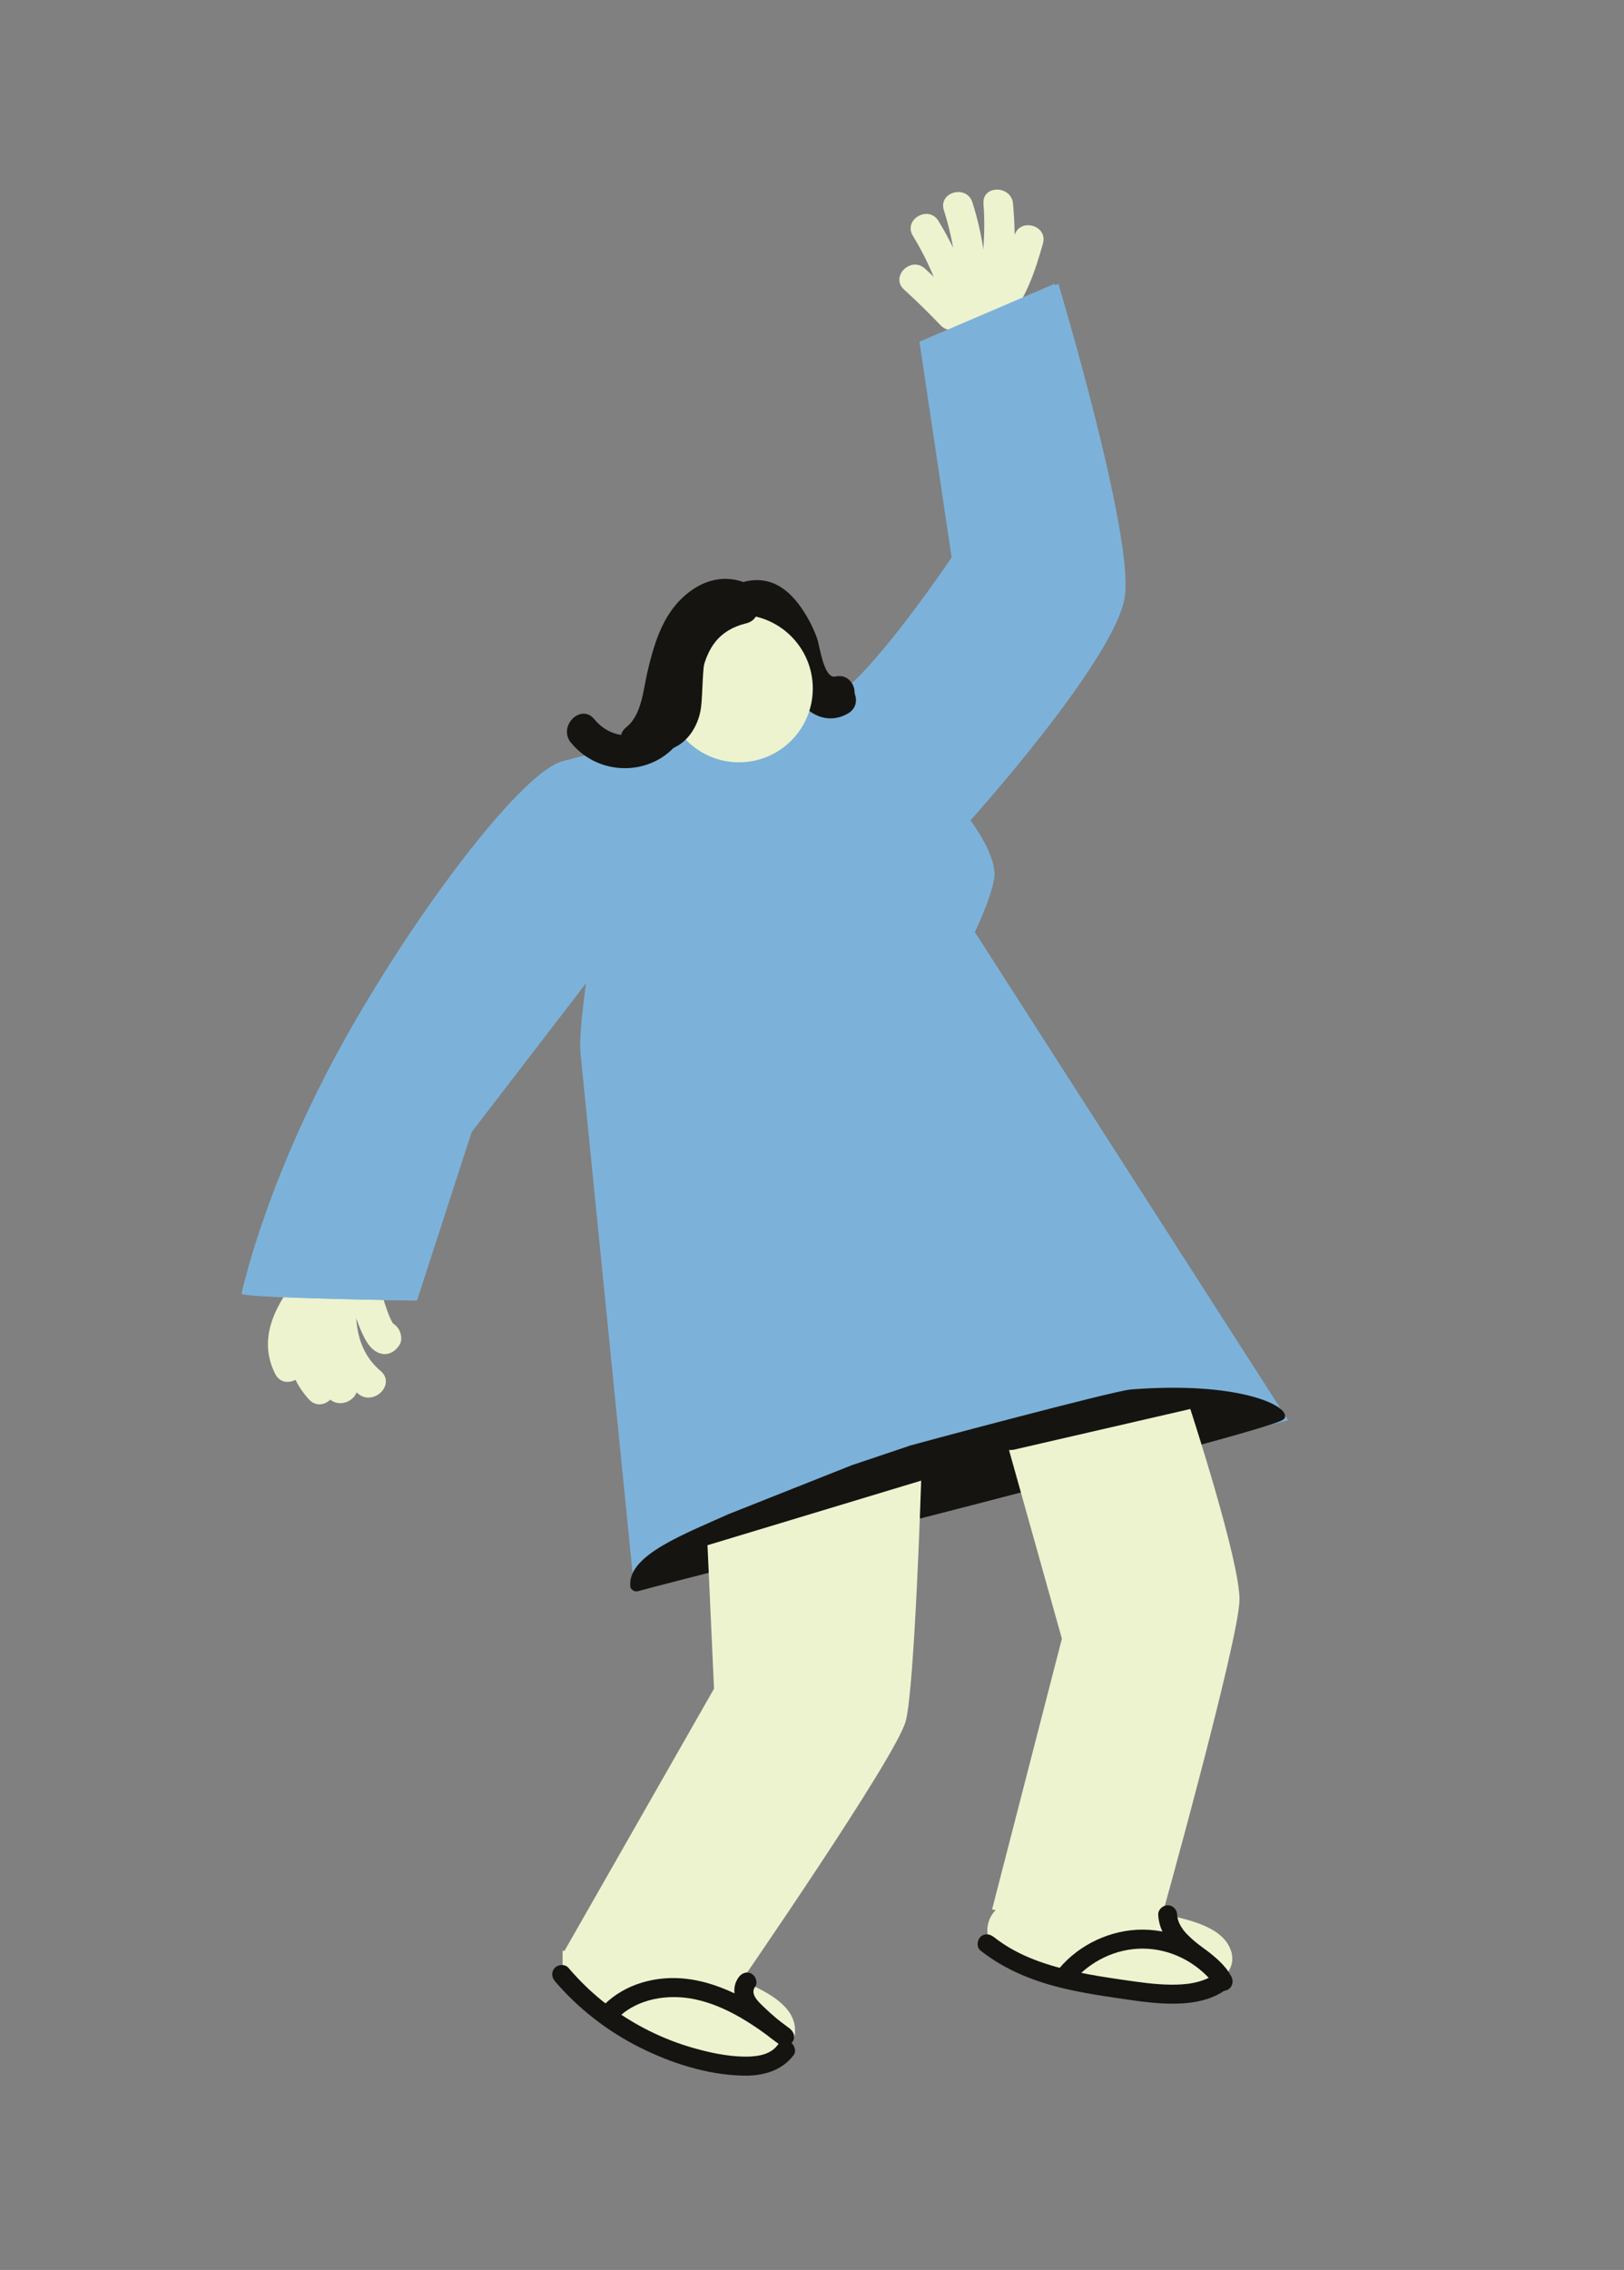 <?xml version="1.0" encoding="UTF-8"?>
<svg id="Layer_3" data-name="Layer 3" xmlns="http://www.w3.org/2000/svg" viewBox="0 0 420.94 588.13">
  <rect x="0" y="0" width="420.94" height="588.13" fill="#808080" stroke="none"/>
  <defs>
    <style>
      .cls-1, .cls-2 {
        fill: #161411;
      }

      .cls-3 {
        stroke-width: 1.93px;
      }

      .cls-3, .cls-2, .cls-4 {
        stroke-miterlimit: 10;
      }

      .cls-3, .cls-4 {
        stroke: #edf3cf;
      }

      .cls-3, .cls-4, .cls-5 {
        fill: #edf3cf;
      }

      .cls-6 {
        fill: #7cb2d9;
      }

      .cls-2 {
        stroke: #161411;
        stroke-width: 1.76px;
      }

      .cls-4 {
        stroke-width: 1.65px;
      }
    </style>
  </defs>
  <g id="_03" data-name="03">
    <g>
      <g>
        <g>
          <path class="cls-5" d="M237.03,72.3c3.27,2.98,6.43,6.07,9.48,9.27"/>
          <path class="cls-5" d="M234.32,75.01c3.27,2.98,6.43,6.08,9.48,9.27,3.41,3.57,8.83-1.85,5.42-5.42-3.06-3.2-6.22-6.29-9.48-9.27-3.63-3.32-9.07,2.08-5.42,5.42h0Z"/>
        </g>
        <g>
          <path class="cls-5" d="M239.93,59.18c4.18,6.69,7.28,14.06,9.13,21.73"/>
          <path class="cls-5" d="M236.62,61.11c3.99,6.53,6.87,13.39,8.75,20.81,1.2,4.78,8.6,2.75,7.39-2.04-2.02-8.01-5.21-15.6-9.52-22.64-2.57-4.2-9.2-.36-6.62,3.87h0Z"/>
        </g>
        <g>
          <path class="cls-5" d="M248.35,53.44c2.73,8.2,3.94,16.91,3.55,25.55"/>
          <path class="cls-5" d="M244.65,54.46c2.55,8.02,3.68,16.12,3.42,24.53-.16,4.93,7.51,4.93,7.66,0,.29-9.06-.94-17.93-3.69-26.57-1.49-4.68-8.89-2.68-7.39,2.04h0Z"/>
        </g>
        <g>
          <path class="cls-5" d="M258.74,52.79c.53,4.98.14,10.01-.28,15.01-.4,4.77-1.06,10.04-4.66,13.2"/>
          <path class="cls-5" d="M254.91,52.79c.4,4.71.19,9.37-.2,14.07-.34,4.07-.59,8.37-3.61,11.43-3.47,3.51,1.95,8.94,5.42,5.42,7.27-7.38,6.86-21.35,6.06-30.91-.41-4.88-8.08-4.92-7.66,0h0Z"/>
        </g>
        <g>
          <path class="cls-5" d="M266.63,62.07c-1.87,6.68-3.9,13.64-8.65,18.7"/>
          <path class="cls-5" d="M262.94,61.05c-1.7,6.03-3.41,12.22-7.67,17.01-3.27,3.67,2.13,9.11,5.42,5.42,5.18-5.83,7.56-13,9.64-20.39,1.34-4.75-6.05-6.78-7.39-2.04h0Z"/>
        </g>
      </g>
      <g>
        <g>
          <path class="cls-5" d="M95.01,331.57c-.92,5.19,1.74,10.27,4.32,14.87.08.15.2.32.38.31s.17-.36,0-.3"/>
          <path class="cls-5" d="M90.85,331.57c-.44,3.33.16,6.64,1.37,9.75,1.01,2.59,2.34,6.56,4.54,8.36,2.22,1.82,4.83,1.46,6.52-.84l.13-.18c1.09-1.48.54-3.82-.65-5.03l-.12-.12c-3.74-3.83-9.62,2.05-5.87,5.87l.12.12c-.22-1.68-.43-3.36-.65-5.03l-.13.18,6.52-.84c-1.27-1.04-2.26-4.24-2.77-5.69-.78-2.23-1.02-4.21-.7-6.55.3-2.24-2.12-4.13-4.15-4.15-2.49-.03-3.86,1.94-4.15,4.15h0Z"/>
        </g>
        <g>
          <path class="cls-5" d="M88.72,332.66c-.71,4.57-.95,9.28.04,13.79.99,4.52,3.29,8.86,6.96,11.68"/>
          <path class="cls-5" d="M84.71,331.55c-1.52,10.67-.71,22.06,8.06,29.51,4.05,3.44,9.96-2.41,5.87-5.87-6.4-5.43-7.04-13.58-5.92-21.43.74-5.23-7.26-7.49-8.01-2.21h0Z"/>
        </g>
        <g>
          <path class="cls-5" d="M85.6,335.32c-3.32,7.83-2.25,17.36,2.72,24.26"/>
          <path class="cls-5" d="M81.6,334.21c-3.53,9.13-2.32,19.35,3.14,27.46,2.97,4.41,10.17.26,7.17-4.19-4.36-6.48-5.11-13.78-2.3-21.06,1.93-4.99-6.1-7.15-8.01-2.21h0Z"/>
        </g>
        <g>
          <path class="cls-5" d="M82.13,334.81c-2.22,3.86-3.73,8.2-3.78,12.66-.05,4.45,1.48,9.01,4.65,12.14"/>
          <path class="cls-5" d="M78.54,332.71c-5.27,9.72-6.35,21.18,1.51,29.83,3.6,3.96,9.47-1.92,5.87-5.87-5.23-5.75-3.6-13.52-.21-19.76,2.55-4.7-4.62-8.9-7.17-4.19h0Z"/>
        </g>
        <g>
          <path class="cls-5" d="M79.53,334.61c-2.19,2.75-4.24,5.69-5.31,9.03s-1.07,7.17.7,10.2"/>
          <path class="cls-5" d="M76.59,331.67c-5.56,7.12-9.71,15.47-5.27,24.27,2.41,4.77,9.58.57,7.17-4.19-2.51-4.97.95-10.34,3.97-14.2,3.26-4.16-2.58-10.08-5.87-5.87h0Z"/>
        </g>
      </g>
    </g>
    <path class="cls-6" d="M62.61,335.23c1.67,1.11,44.49,1.73,44.49,1.73l14.15-43.62,30.89-40.2s-2.2,14.4-1.67,19.74,13.9,138.74,13.9,138.74l168.49-43.65-81.19-126.51s3.89-7.78,5-13.62c1.11-5.84-6.12-15.29-6.12-15.29,0,0,37.81-41.98,40.04-58.11,2.22-16.13-17.24-80.91-17.24-80.91l-35.03,15.01,8.34,55.88s-22.76,33.94-32.41,37.28c-9.65,3.34-47.11,9.71-68.51,15.55-9.82,2.68-34.5,34.18-53.85,67.56-22.82,39.38-29.29,70.41-29.29,70.41Z"/>
    <path class="cls-6" d="M63.6,335.23c1.67,1.11,44.49,1.73,44.49,1.73l14.15-43.62,30.89-40.2s-2.2,14.4-1.67,19.74c.54,5.34,13.9,138.74,13.9,138.74l168.49-43.65-81.19-126.51s3.89-7.78,5-13.62c1.11-5.84-6.12-15.29-6.12-15.29,0,0,37.81-41.98,40.04-58.11,2.22-16.13-17.24-80.91-17.24-80.91l-35.03,15.01,8.34,55.88s-22.76,33.94-32.41,37.28c-9.65,3.34-47.11,9.71-68.51,15.55-9.82,2.68-34.5,34.18-53.85,67.56-22.82,39.38-29.29,70.41-29.29,70.41Z"/>
    <path class="cls-2" d="M164.24,410.82c-.55-7.22,13.47-12.55,24.97-17.72,0,0,31.81-12.62,31.81-12.62.01,0,14.7-4.99,14.72-5,.83-.27,53.13-14.27,57.43-14.6,27.25-2.12,39.05,3.89,39.05,6.08s-154.81,41.03-167.07,44.45c-.43.12-.86-.14-.89-.58Z"/>
    <g>
      <path class="cls-3" d="M262.79,376.59l13.45,47.97-17.89,69.36,41.15,5s20.81-74.51,20.81-84.52-12.43-48.2-12.43-48.2l-45.08,10.39Z"/>
      <g>
        <path class="cls-5" d="M269.34,505.98c11.39,3.27,24.29,4.83,37.52,4.54,2.86-.06,6.56-.62,7.43-2.42.55-1.14-.42-2.21-1.57-2.98-2.46-1.66-5.82-2.69-9.2-3.58-10.41-2.73-21.68-4.42-33.34-5.02-2.74-.14-6.01-.08-8.01,1.34-1.69,1.2-1.73,2.98-.67,4.21s2.99,2.01,4.96,2.65c3.97,1.29,8.33,2.17,12.91,2.59l-10.03-1.33Z"/>
        <path class="cls-5" d="M268.01,510.8c7.24,2.01,14.63,3.34,22.11,4.08,6.78.67,14.54,1.62,21.27.16,4.9-1.06,9.95-4.97,7.3-10.56-2.73-5.77-11.86-7.33-17.35-8.62-7.4-1.74-14.94-2.92-22.5-3.67-5.83-.58-13.92-2.14-19.19,1.37s-4.76,10.35.28,13.67c5.47,3.61,13.1,4.41,19.44,5.08,6.45.68,6.23-9.16,0-9.98-3.34-.44-6.69-.89-10.03-1.33-6.35-.85-6.29,9.15,0,9.98,3.34.44,6.69.89,10.03,1.33v-9.98c-2.34-.25-4.66-.61-6.96-1.14-1.34-.31-3.24-1.3-4.62-1.27-1.76-1.25-2.4-.66-1.93,1.76.97-.17,1.94-.24,2.92-.2,1.75-.03,3.53.16,5.28.29,9.2.67,18.33,2.09,27.27,4.38,1.81.46,3.99,1.58,5.82,1.72,2.13,1.67,3.28.71,3.43-2.88-.59.21-1.2.35-1.82.41-1.51-.4-4.08.19-5.67.18-2.18-.01-4.36-.07-6.53-.19-8.79-.45-17.41-1.85-25.89-4.21-6.2-1.72-8.85,7.91-2.65,9.63Z"/>
      </g>
    </g>
    <g>
      <path class="cls-3" d="M146.8,506.55l39.25-68.79-1.67-36.7,53.38-16.13s-1.67,51.71-3.89,60.61c-2.22,8.9-43.74,68.95-43.74,68.95l-43.33-7.95Z"/>
      <g>
        <path class="cls-5" d="M158.35,517.52c10.36,5.27,22.4,8.98,35.03,10.8,2.73.39,6.33.41,7.42-1.35.69-1.11-.08-2.39-1.06-3.39-2.1-2.14-5.14-3.76-8.23-5.24-9.51-4.54-19.98-8.13-30.98-10.62-2.59-.59-5.7-1.05-7.81.12-1.78.99-2.08,2.85-1.25,4.32.83,1.46,2.55,2.59,4.33,3.58,3.59,1.99,7.61,3.61,11.9,4.79l-9.35-3.01Z"/>
        <path class="cls-5" d="M155.8,521.88c11.88,5.91,26.59,11.6,40.05,11.7,5.24.04,11.32-2.84,10.07-9.1-1.21-6.07-9.36-9.38-14.26-11.61-6.73-3.05-13.66-5.64-20.75-7.69-5.9-1.7-14.18-4.97-20.14-1.95-5.32,2.69-6.18,9.28-2.1,13.54,4.37,4.56,11.79,6.93,17.69,8.64,6.27,1.82,8.84-7.75,2.68-9.74-3.12-1-6.23-2.01-9.35-3.01-6.2-2-8.86,7.75-2.68,9.74,3.12,1,6.23,2.01,9.35,3.01.89-3.25,1.79-6.49,2.68-9.74-3.69-1.07-7.09-3.25-10.69-4.28-1.14-1.25-2.04-.98-2.71.79,1.21-.04,2.39.1,3.55.42,1.83.32,3.66.86,5.46,1.34,8.33,2.2,16.56,5.03,24.32,8.78,1.51.73,3.08,1.45,4.49,2.37,1.01.56,1.92,1.25,2.72,2.08,1.99-2.89,1.89-4.12-.32-3.67-3.73-1.05-7.96-1.14-11.79-2.05-8.02-1.9-15.78-4.6-23.17-8.27-5.8-2.88-10.92,5.82-5.1,8.72Z"/>
      </g>
    </g>
    <path class="cls-1" d="M197.59,161.49c3.22.91,4.47,6.4,5.49,9.22,1.11,3.07,1.75,6.5,3.27,9.4,2.62,5.02,8.22,7.79,13.44,4.75,4.77-2.78.46-10.2-4.33-7.41-1.09.63-5.65-13.05-6.26-14.45-1.95-4.49-4.38-8.37-9.33-9.78-5.32-1.51-7.59,6.76-2.28,8.27h0Z"/>
    <path class="cls-1" d="M195.67,158.22c6.98-1.41,9.26,13.55,10.82,17.56,2.01,5.18,6.58,8.45,12.18,7.15,4.97-1.15,2.87-8.8-2.11-7.65-3.06.71-4.1-8-4.77-9.87-1.05-2.93-2.5-5.69-4.3-8.22-3.43-4.81-7.86-7.85-13.92-6.62-5,1.01-2.88,8.66,2.11,7.65h0Z"/>
    <circle class="cls-4" cx="191.55" cy="178.38" r="18.3"/>
    <g>
      <path class="cls-1" d="M160.21,522.76c5.18-5.03,13.06-6.2,19.92-4.76,8.28,1.75,15.42,6.7,22.01,11.78l2.48-4.25c-2.33-1.66-4.52-3.49-6.58-5.48-1.3-1.26-3.74-3.35-2.32-5.28.79-1.07.18-2.75-.88-3.37-1.25-.73-2.58-.19-3.37.88-2.43,3.31-.56,7.41,1.9,10.05,2.61,2.8,5.65,5.24,8.77,7.45,1.08.77,2.74.19,3.37-.88.74-1.27.17-2.55-.88-3.37-10.81-8.33-24.28-16.11-38.38-11.81-3.57,1.09-6.84,2.95-9.53,5.55-2.28,2.21,1.2,5.69,3.48,3.48h0Z"/>
      <path class="cls-1" d="M143.84,513.33c6.06,7.07,13.59,12.93,21.91,17.1s17.52,7.1,26.71,7.35c5.06.14,10.08-1.13,13.25-5.32.8-1.06.17-2.75-.88-3.37-1.26-.74-2.56-.18-3.37.88-2.04,2.7-6.09,2.98-9.18,2.87-4.07-.14-8.16-1-12.08-2.09-8.15-2.25-15.81-6.07-22.57-11.15-3.79-2.85-7.23-6.17-10.31-9.77-.87-1.01-2.59-.89-3.48,0-1,1-.87,2.47,0,3.48h0Z"/>
    </g>
    <g>
      <path class="cls-1" d="M254.11,505.34c6.52,5.18,14.27,8.18,22.34,10.02,4.04.92,8.14,1.59,12.24,2.19,4.6.68,9.23,1.44,13.89,1.57,5.01.14,10.42-.42,14.68-3.29,2.62-1.76.15-6.03-2.48-4.25-3.31,2.22-7.33,2.66-11.23,2.63-4.27-.03-8.51-.68-12.73-1.29-7.61-1.1-15.28-2.36-22.5-5.1-3.82-1.45-7.53-3.42-10.73-5.96-1.04-.83-2.47-1.02-3.48,0-.86.86-1.05,2.65,0,3.48h0Z"/>
      <path class="cls-1" d="M278.04,513.46c4.51-5.34,11.19-8.63,18.23-8.59s13.68,3.41,18.13,8.8c.85,1.03,2.6.88,3.48,0,1.01-1.01.85-2.45,0-3.48-5.24-6.34-13.38-10.2-21.61-10.24s-16.4,3.74-21.71,10.03c-.86,1.02-1,2.49,0,3.48.88.88,2.62,1.02,3.48,0h0Z"/>
      <path class="cls-1" d="M300.21,496.1c.2,4.47,3.06,8.04,6.42,10.74.87.7,1.76,1.36,2.65,2.02s1.26.94,2.07,1.62c1.56,1.31,2.68,2.46,3.57,4.13.63,1.17,2.25,1.54,3.37.88,1.19-.69,1.51-2.19.88-3.37-1.93-3.6-5.31-5.92-8.49-8.32-1.16-.88-2.71-2.22-3.81-3.57-.1-.13-.11-.14-.03-.03l-.16-.22c-.15-.22-.3-.44-.45-.67-.23-.37-.45-.76-.63-1.16.14.31-.14-.39-.14-.38-.05-.16-.11-.33-.15-.5-.17-.64-.15-.62-.18-1.17-.06-1.33-1.09-2.46-2.46-2.46-1.29,0-2.52,1.13-2.46,2.46h0Z"/>
    </g>
    <g>
      <path class="cls-1" d="M147.99,192.42c7.61,9.3,22.37,8.8,28.89-1.57s1.79-25.7,16.53-29.35c5.36-1.33,3.09-9.6-2.28-8.27-9.5,2.35-15.81,9.61-17.88,19.03-.98,4.47-1.04,9.63-3.42,13.65-3.76,6.37-11.48,5.68-15.77.45-3.5-4.27-9.54,1.83-6.07,6.07h0Z"/>
      <path class="cls-1" d="M168.05,194.07c7.41,2.19,12.89-4.16,13.68-11,.91-7.87-.89-21.58,9.78-23.74,5.41-1.1,3.12-9.37-2.28-8.27-6.88,1.39-11.26,7.05-13.73,13.29-1.32,3.32-2.03,6.8-2.21,10.37-.1,2.02,1.22,12.32-2.95,11.09-5.31-1.57-7.57,6.71-2.28,8.27h0Z"/>
      <path class="cls-1" d="M168.45,194.44c5.51-4.38,6.29-12.33,7.8-18.73,1.26-5.37,5.57-21.18,14.18-16.56,4.86,2.61,9.2-4.79,4.33-7.41-9.03-4.85-18.06.99-22.46,9.21-2.22,4.14-3.44,8.69-4.5,13.23-1.08,4.62-1.48,11.06-5.42,14.19-4.32,3.43,1.79,9.47,6.07,6.07h0Z"/>
    </g>
  </g>
</svg>
